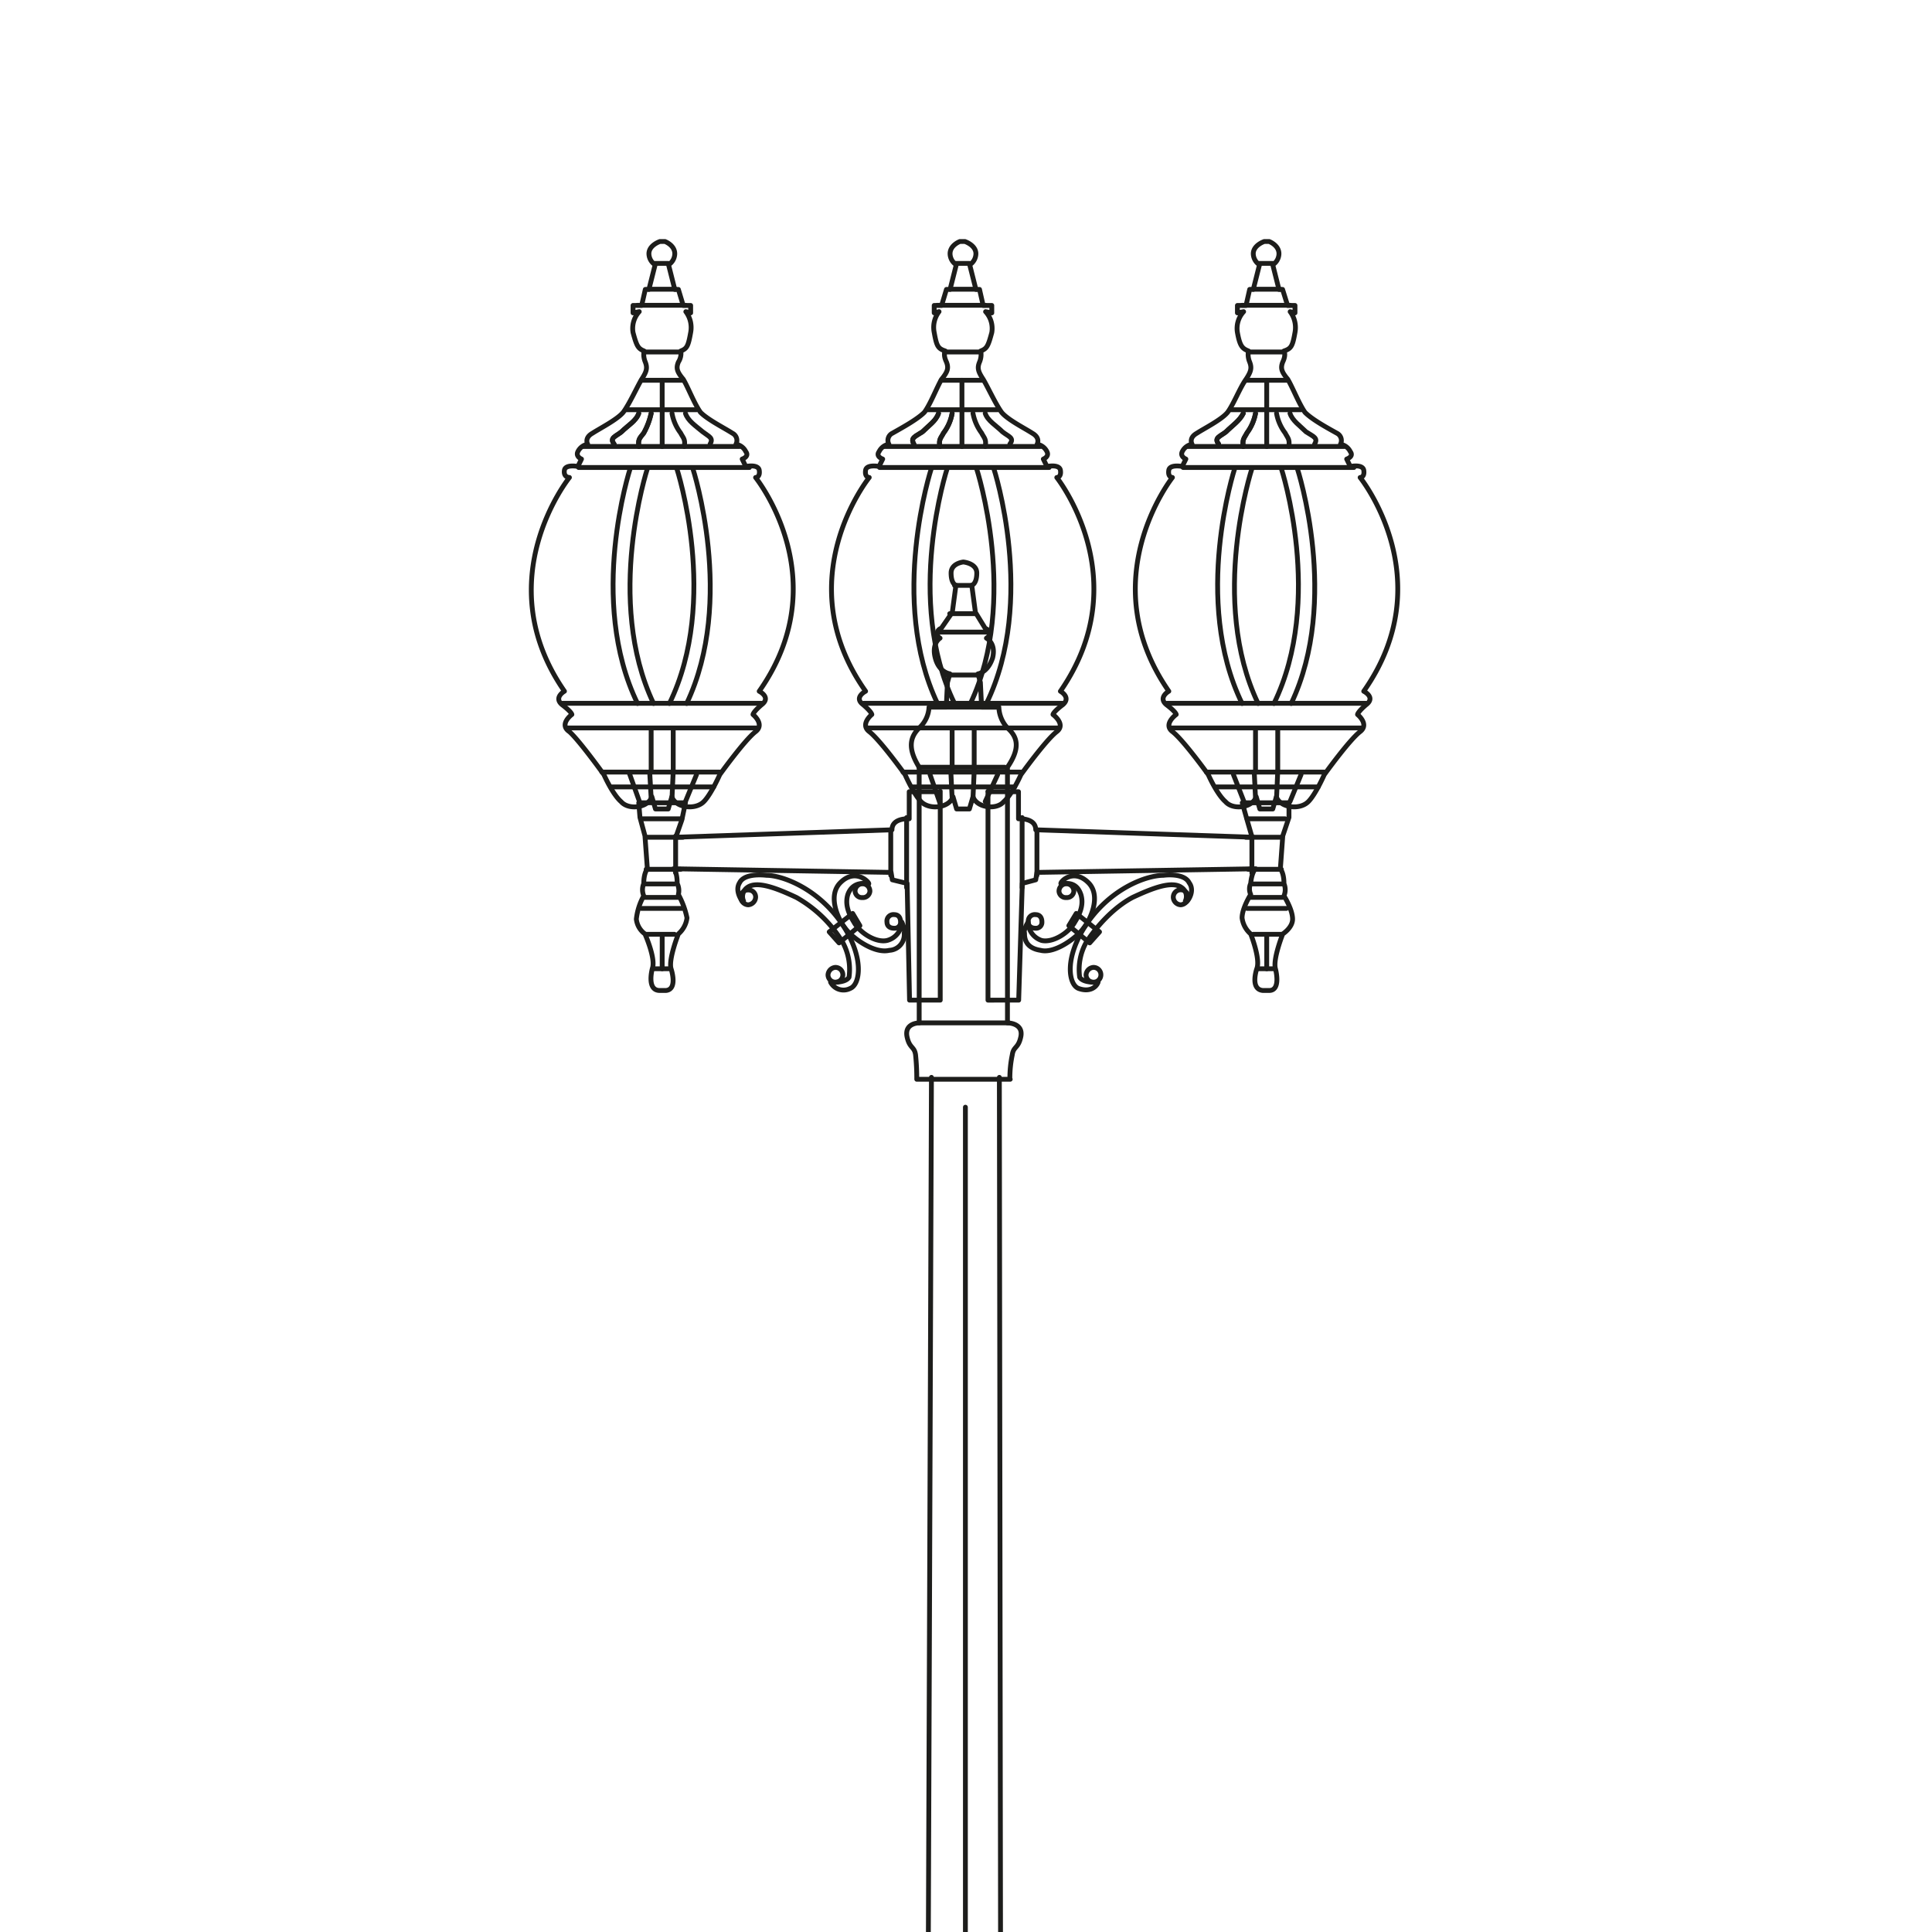 <svg xmlns="http://www.w3.org/2000/svg" xmlns:xlink="http://www.w3.org/1999/xlink" width="400" height="400" viewBox="0 0 400 400">
  <defs>
    <clipPath id="clip-Parigi_Mini_9">
      <rect width="400" height="400"/>
    </clipPath>
  </defs>
  <g id="Parigi_Mini_9" data-name="Parigi Mini – 9" clip-path="url(#clip-Parigi_Mini_9)">
    <g id="Livello_1" transform="translate(110 50)">
      <line id="Linea_3317" data-name="Linea 3317" x2="44.362" transform="translate(67.392 494.687)" fill="none" stroke="#1d1d1b" stroke-linecap="round" stroke-linejoin="round" stroke-width="1"/>
      <path id="Tracciato_4822" data-name="Tracciato 4822" d="M40.722,144.637v-2.248l-1.856-.571-.393-3H31.55" transform="translate(80.204 355.867)" fill="none" stroke="#1d1d1b" stroke-linecap="round" stroke-linejoin="round" stroke-width="1" fill-rule="evenodd"/>
      <path id="Tracciato_4823" data-name="Tracciato 4823" d="M38.417,158.5s-9.922-5.817-9.529-27.338" transform="translate(73.336 336.189)" fill="none" stroke="#1d1d1b" stroke-linecap="round" stroke-linejoin="round" stroke-width="1" fill-rule="evenodd"/>
      <path id="Tracciato_4824" data-name="Tracciato 4824" d="M31.295,135.476l-.393-5.6-2.962-.393" transform="translate(70.93 331.873)" fill="none" stroke="#1d1d1b" stroke-linecap="round" stroke-linejoin="round" stroke-width="1" fill-rule="evenodd"/>
      <path id="Tracciato_4825" data-name="Tracciato 4825" d="M25.155,129.48l-3,.393-.357,5.6" transform="translate(55.157 331.873)" fill="none" stroke="#1d1d1b" stroke-linecap="round" stroke-linejoin="round" stroke-width="1" fill-rule="evenodd"/>
      <path id="Tracciato_4826" data-name="Tracciato 4826" d="M28.685,131.16c.357,21.521-9.565,27.338-9.565,27.338" transform="translate(48.272 336.189)" fill="none" stroke="#1d1d1b" stroke-linecap="round" stroke-linejoin="round" stroke-width="1" fill-rule="evenodd"/>
      <path id="Tracciato_4827" data-name="Tracciato 4827" d="M25.722,138.82H18.8l-.357,3-1.892.571v2.248H79.256" transform="translate(41.67 355.867)" fill="none" stroke="#1d1d1b" stroke-linecap="round" stroke-linejoin="round" stroke-width="1" fill-rule="evenodd"/>
      <line id="Linea_3318" data-name="Linea 3318" x1="18.558" transform="translate(80.311 461.353)" fill="none" stroke="#1d1d1b" stroke-linecap="round" stroke-linejoin="round" stroke-width="1"/>
      <line id="Linea_3319" data-name="Linea 3319" x1="57.923" transform="translate(60.54 497.399)" fill="none" stroke="#1d1d1b" stroke-linecap="round" stroke-linejoin="round" stroke-width="1"/>
      <path id="Tracciato_4828" data-name="Tracciato 4828" d="M21.9,129.59s4.675,1.892,4.675,6.638-.357,18.88-3.283,25.768" transform="translate(55.414 332.156)" fill="none" stroke="#1d1d1b" stroke-linecap="round" stroke-linejoin="round" stroke-width="1" fill-rule="evenodd"/>
      <path id="Tracciato_4829" data-name="Tracciato 4829" d="M32.254,129.54s-4.854,1.927-4.854,6.638.357,18.88,3.283,25.768" transform="translate(69.543 332.027)" fill="none" stroke="#1d1d1b" stroke-linecap="round" stroke-linejoin="round" stroke-width="1" fill-rule="evenodd"/>
      <path id="Tracciato_4830" data-name="Tracciato 4830" d="M23.32,135.327s5.1-5.817,7.281-5.817,7.245,5.068,7.245,5.068" transform="translate(59.061 331.95)" fill="none" stroke="#1d1d1b" stroke-linecap="round" stroke-linejoin="round" stroke-width="1" fill-rule="evenodd"/>
      <line id="Linea_3320" data-name="Linea 3320" x1="0.393" y1="288.19" transform="translate(96.907 173.057)" fill="none" stroke="#1d1d1b" stroke-linecap="round" stroke-linejoin="round" stroke-width="1"/>
      <line id="Linea_3321" data-name="Linea 3321" x1="1.035" y2="288.19" transform="translate(81.81 173.057)" fill="none" stroke="#1d1d1b" stroke-linecap="round" stroke-linejoin="round" stroke-width="1"/>
      <line id="Linea_3322" data-name="Linea 3322" y1="283.086" transform="translate(89.876 179.231)" fill="none" stroke="#1d1d1b" stroke-linecap="round" stroke-width="1"/>
      <path id="Tracciato_4833" data-name="Tracciato 4833" d="M63.731,117.7l.749-2.534c.749,2.284,4.818,2.819,6.6,1.035,1.535-1.535,3.319-5.6,3.319-5.6s5.1-7.1,7.388-8.887c2.034-1.535-.5-3.569-.5-3.569s0-.5,1.784-2.034c2.034-1.535-.5-2.784-.5-2.784,16.274-23.162-.749-44.255-.749-44.255s1,0,.749-1.535c-.25-1.285-2.784-.749-2.784-.749l-.749-1.535s1.535-.5.749-1.535a2.8,2.8,0,0,0-2.034-1.535,1.687,1.687,0,0,0-.749-2.284c-1.784-1-5.1-2.784-6.6-4.318-1.249-1.784-2.534-5.1-3.569-6.852-1.285-1.535-1.535-2.284-1.035-3.569.749-1.535.25-2.284.25-2.284,1.535-.5,1.784-1.035,2.284-3.819a5.476,5.476,0,0,0-1-4.318l1,.25V13.451H66.8l-1.035-3.319h-.749l-1.285-5.1a2.784,2.784,0,0,0,1.285-2.284C65.016.959,62.981.21,62.981.21h-1S59.7.959,59.7,2.744a2.784,2.784,0,0,0,1.285,2.284l-1.285,5.1h-.749L58.2,13.451H56.414v1.535l1.285-.25a5.114,5.114,0,0,0-1.285,4.318c.5,2.784,1,3.319,2.284,3.819a4.022,4.022,0,0,0,.25,2.284c.5,1.285.25,2.034-.749,3.569-1.285,1.784-2.534,5.1-3.819,6.852-1.249,1.535-4.818,3.319-6.353,4.318-1.784,1-1,2.284-1,2.284a2.8,2.8,0,0,0-2.034,1.535c-.5,1.035.749,1.535.749,1.535l-.749,1.535s-2.534-.5-2.784.749c-.25,1.535.749,1.535.749,1.535S26.186,70.2,42.21,93.323c0,0-2.284,1.285-.5,2.784,2.034,1.535,2.034,2.034,2.034,2.034s-2.819,2.034-.749,3.569c2.284,1.784,7.388,8.887,7.388,8.887s1.784,4.069,3.569,5.6c1.535,1.784,5.6,1.285,6.353-1.035l.749,2.534h2.677Z" transform="translate(89.779 -0.21)" fill="none" stroke="#1d1d1b" stroke-linecap="round" stroke-linejoin="round" stroke-width="1" fill-rule="evenodd"/>
      <line id="Linea_3324" data-name="Linea 3324" x2="2.784" transform="translate(150.726 4.533)" fill="none" stroke="#1d1d1b" stroke-linecap="round" stroke-width="1"/>
      <line id="Linea_3325" data-name="Linea 3325" x2="5.603" transform="translate(149.441 9.886)" fill="none" stroke="#1d1d1b" stroke-linecap="round" stroke-width="1"/>
      <line id="Linea_3326" data-name="Linea 3326" x2="9.922" transform="translate(147.157 13.205)" fill="none" stroke="#1d1d1b" stroke-linecap="round" stroke-width="1"/>
      <line id="Linea_3327" data-name="Linea 3327" x2="7.352" transform="translate(148.442 22.877)" fill="none" stroke="#1d1d1b" stroke-linecap="round" stroke-width="1"/>
      <line id="Linea_3328" data-name="Linea 3328" x2="8.672" transform="translate(147.907 28.73)" fill="none" stroke="#1d1d1b" stroke-linecap="round" stroke-width="1"/>
      <line id="Linea_3329" data-name="Linea 3329" x2="14.49" transform="translate(144.873 34.833)" fill="none" stroke="#1d1d1b" stroke-linecap="round" stroke-width="1"/>
      <line id="Linea_3330" data-name="Linea 3330" x2="32.334" transform="translate(135.951 42.434)" fill="none" stroke="#1d1d1b" stroke-linecap="round" stroke-width="1"/>
      <line id="Linea_3331" data-name="Linea 3331" x2="35.368" transform="translate(134.951 46.788)" fill="none" stroke="#1d1d1b" stroke-linecap="round" stroke-width="1"/>
      <line id="Linea_3332" data-name="Linea 3332" x2="41.221" transform="translate(131.632 95.611)" fill="none" stroke="#1d1d1b" stroke-linecap="round" stroke-width="1"/>
      <line id="Linea_3333" data-name="Linea 3333" x2="39.401" transform="translate(132.418 100.715)" fill="none" stroke="#1d1d1b" stroke-linecap="round" stroke-width="1"/>
      <line id="Linea_3334" data-name="Linea 3334" x2="24.447" transform="translate(139.769 109.851)" fill="none" stroke="#1d1d1b" stroke-linecap="round" stroke-width="1"/>
      <line id="Linea_3335" data-name="Linea 3335" y2="13.705" transform="translate(152.261 28.73)" fill="none" stroke="#1d1d1b" stroke-linecap="round" stroke-width="1"/>
      <path id="Tracciato_4834" data-name="Tracciato 4834" d="M45.475,10.18c-.749,1.535-2.284,2.534-3.569,3.819-1.285,1-2.534,1.249-1.535,2.534" transform="translate(101.932 25.402)" fill="none" stroke="#1d1d1b" stroke-linecap="round" stroke-linejoin="round" stroke-width="1" fill-rule="evenodd"/>
      <path id="Tracciato_4835" data-name="Tracciato 4835" d="M44.122,10.18a9.885,9.885,0,0,1-1.784,4.069c-.5,1-1,1.285-.749,2.784" transform="translate(105.819 25.402)" fill="none" stroke="#1d1d1b" stroke-linecap="round" stroke-linejoin="round" stroke-width="1" fill-rule="evenodd"/>
      <path id="Tracciato_4836" data-name="Tracciato 4836" d="M45.475,10.18c-.749,1.535-2.284,2.534-3.569,3.819-1.285,1-2.534,1.249-1.535,2.534" transform="translate(101.932 25.402)" fill="none" stroke="#1d1d1b" stroke-linecap="round" stroke-linejoin="round" stroke-width="1" fill-rule="evenodd"/>
      <path id="Tracciato_4837" data-name="Tracciato 4837" d="M44.122,10.18a9.885,9.885,0,0,1-1.784,4.069c-.5,1-1,1.285-.749,2.784" transform="translate(105.819 25.402)" fill="none" stroke="#1d1d1b" stroke-linecap="round" stroke-linejoin="round" stroke-width="1" fill-rule="evenodd"/>
      <path id="Tracciato_4838" data-name="Tracciato 4838" d="M44.25,10.18c.5,1.535,2.034,2.534,3.319,3.819,1.535,1,2.534,1.249,1.784,2.534" transform="translate(112.829 25.402)" fill="none" stroke="#1d1d1b" stroke-linecap="round" stroke-linejoin="round" stroke-width="1" fill-rule="evenodd"/>
      <path id="Tracciato_4839" data-name="Tracciato 4839" d="M43.47,10.18a9.441,9.441,0,0,0,1.784,4.069c.5,1,1,1.285.749,2.784" transform="translate(110.825 25.402)" fill="none" stroke="#1d1d1b" stroke-linecap="round" stroke-linejoin="round" stroke-width="1" fill-rule="evenodd"/>
      <path id="Tracciato_4840" data-name="Tracciato 4840" d="M43.582,13.39S34.7,40.621,45.117,62" transform="translate(102.041 33.648)" fill="none" stroke="#1d1d1b" stroke-linecap="round" stroke-width="1" fill-rule="evenodd"/>
      <path id="Tracciato_4841" data-name="Tracciato 4841" d="M44.639,13.39S35.717,40.621,45.924,62" transform="translate(104.553 33.648)" fill="none" stroke="#1d1d1b" stroke-linecap="round" stroke-width="1" fill-rule="evenodd"/>
      <path id="Tracciato_4842" data-name="Tracciato 4842" d="M45.6,13.39S54.491,40.621,44.32,62" transform="translate(113.009 33.648)" fill="none" stroke="#1d1d1b" stroke-linecap="round" stroke-width="1" fill-rule="evenodd"/>
      <path id="Tracciato_4843" data-name="Tracciato 4843" d="M44.855,13.39S53.741,40.621,43.32,62" transform="translate(110.44 33.648)" fill="none" stroke="#1d1d1b" stroke-linecap="round" stroke-width="1" fill-rule="evenodd"/>
      <line id="Linea_3336" data-name="Linea 3336" y2="8.887" transform="translate(149.941 100.965)" fill="none" stroke="#1d1d1b" stroke-linecap="round" stroke-width="1"/>
      <line id="Linea_3337" data-name="Linea 3337" y2="8.887" transform="translate(154.545 100.965)" fill="none" stroke="#1d1d1b" stroke-linecap="round" stroke-width="1"/>
      <line id="Linea_3338" data-name="Linea 3338" x2="2.284" y2="5.853" transform="translate(145.373 110.386)" fill="none" stroke="#1d1d1b" stroke-linecap="round" stroke-width="1"/>
      <line id="Linea_3339" data-name="Linea 3339" x1="2.284" y2="5.568" transform="translate(157.079 110.386)" fill="none" stroke="#1d1d1b" stroke-linecap="round" stroke-width="1"/>
      <line id="Linea_3340" data-name="Linea 3340" x2="0.25" y2="5.068" transform="translate(149.691 110.137)" fill="none" stroke="#1d1d1b" stroke-linecap="round" stroke-width="1"/>
      <line id="Linea_3341" data-name="Linea 3341" x1="0.25" y2="5.603" transform="translate(154.295 109.601)" fill="none" stroke="#1d1d1b" stroke-linecap="round" stroke-width="1"/>
      <line id="Linea_3342" data-name="Linea 3342" x2="21.128" transform="translate(141.804 112.92)" fill="none" stroke="#1d1d1b" stroke-linecap="round" stroke-width="1"/>
      <path id="Tracciato_4844" data-name="Tracciato 4844" d="M46.2,117.7l.749-2.534c.749,2.284,4.854,2.819,6.353,1.035,1.784-1.535,3.569-5.6,3.569-5.6s5.1-7.1,7.388-8.887c2.034-1.535-.749-3.569-.749-3.569s0-.5,2.034-2.034c1.784-1.535-.5-2.784-.5-2.784,16.024-23.162-.749-44.255-.749-44.255s1,0,.749-1.535c-.25-1.285-2.784-.749-2.784-.749l-.749-1.535s1.285-.5.749-1.535a2.8,2.8,0,0,0-2.034-1.535s.749-1.285-1-2.284c-1.535-1-5.1-2.784-6.353-4.318-1.285-1.784-2.784-5.1-3.819-6.852-1-1.535-1.285-2.284-.749-3.569a4.022,4.022,0,0,0,.25-2.284c1.285-.5,1.535-1.035,2.284-3.819a5.114,5.114,0,0,0-1.285-4.318l1.285.25V13.451H49.051L48.3,10.132h-.749l-1.285-5.1a2.784,2.784,0,0,0,1.285-2.284C47.553.959,45.268.21,45.268.21H44.233S42.2.959,42.2,2.744a2.784,2.784,0,0,0,1.285,2.284l-1.285,5.1H41.45l-1,3.319H38.916v1.535l1-.25a5.325,5.325,0,0,0-1,4.318c.5,2.784.749,3.319,2.284,3.819,0,0-.5.749.25,2.284.5,1.285.25,2.034-1,3.569-1.035,1.784-2.284,5.1-3.569,6.852-1.535,1.535-4.854,3.319-6.6,4.318a1.651,1.651,0,0,0-.749,2.284A2.8,2.8,0,0,0,27.5,43.715c-.749,1.035.749,1.535.749,1.535L27.5,46.784s-2.534-.5-2.784.749c-.25,1.535.749,1.535.749,1.535S8.4,70.2,24.711,93.323c0,0-2.534,1.285-.5,2.784C26,97.641,26,98.141,26,98.141s-2.534,2.034-.5,3.569c2.284,1.784,7.388,8.887,7.388,8.887s1.784,4.069,3.319,5.6c1.784,1.784,5.853,1.285,6.6-1.035l.749,2.534H46.2Z" transform="translate(44.501 -0.21)" fill="none" stroke="#1d1d1b" stroke-linecap="round" stroke-linejoin="round" stroke-width="1" fill-rule="evenodd"/>
      <line id="Linea_3343" data-name="Linea 3343" x2="2.819" transform="translate(87.878 4.533)" fill="none" stroke="#1d1d1b" stroke-linecap="round" stroke-width="1"/>
      <line id="Linea_3344" data-name="Linea 3344" x2="5.568" transform="translate(86.628 9.886)" fill="none" stroke="#1d1d1b" stroke-linecap="round" stroke-width="1"/>
      <line id="Linea_3345" data-name="Linea 3345" x2="9.922" transform="translate(84.059 13.205)" fill="none" stroke="#1d1d1b" stroke-linecap="round" stroke-width="1"/>
      <line id="Linea_3346" data-name="Linea 3346" x2="7.388" transform="translate(85.593 22.877)" fill="none" stroke="#1d1d1b" stroke-linecap="round" stroke-width="1"/>
      <line id="Linea_3347" data-name="Linea 3347" x2="8.637" transform="translate(84.844 28.73)" fill="none" stroke="#1d1d1b" stroke-linecap="round" stroke-width="1"/>
      <line id="Linea_3348" data-name="Linea 3348" x2="14.525" transform="translate(82.024 34.833)" fill="none" stroke="#1d1d1b" stroke-linecap="round" stroke-width="1"/>
      <line id="Linea_3349" data-name="Linea 3349" x2="32.299" transform="translate(73.138 42.434)" fill="none" stroke="#1d1d1b" stroke-linecap="round" stroke-width="1"/>
      <line id="Linea_3350" data-name="Linea 3350" x2="35.118" transform="translate(72.103 46.788)" fill="none" stroke="#1d1d1b" stroke-linecap="round" stroke-width="1"/>
      <line id="Linea_3351" data-name="Linea 3351" x2="41.185" transform="translate(68.82 95.611)" fill="none" stroke="#1d1d1b" stroke-linecap="round" stroke-width="1"/>
      <line id="Linea_3352" data-name="Linea 3352" x2="39.436" transform="translate(69.569 100.715)" fill="none" stroke="#1d1d1b" stroke-linecap="round" stroke-width="1"/>
      <line id="Linea_3353" data-name="Linea 3353" x2="24.411" transform="translate(76.957 109.851)" fill="none" stroke="#1d1d1b" stroke-linecap="round" stroke-width="1"/>
      <line id="Linea_3354" data-name="Linea 3354" y2="13.705" transform="translate(89.162 28.73)" fill="none" stroke="#1d1d1b" stroke-linecap="round" stroke-width="1"/>
      <path id="Tracciato_4845" data-name="Tracciato 4845" d="M27.717,10.18c-.5,1.535-2.034,2.534-3.319,3.819-1.535,1-2.534,1.249-1.784,2.534" transform="translate(56.592 25.402)" fill="none" stroke="#1d1d1b" stroke-linecap="round" stroke-linejoin="round" stroke-width="1" fill-rule="evenodd"/>
      <path id="Tracciato_4846" data-name="Tracciato 4846" d="M26.531,10.18a9.441,9.441,0,0,1-1.784,4.069c-.5,1-1.035,1.285-.749,2.784" transform="translate(60.597 25.402)" fill="none" stroke="#1d1d1b" stroke-linecap="round" stroke-linejoin="round" stroke-width="1" fill-rule="evenodd"/>
      <path id="Tracciato_4847" data-name="Tracciato 4847" d="M27.717,10.18c-.5,1.535-2.034,2.534-3.319,3.819-1.535,1-2.534,1.249-1.784,2.534" transform="translate(56.592 25.402)" fill="none" stroke="#1d1d1b" stroke-linecap="round" stroke-linejoin="round" stroke-width="1" fill-rule="evenodd"/>
      <path id="Tracciato_4848" data-name="Tracciato 4848" d="M26.531,10.18a9.441,9.441,0,0,1-1.784,4.069c-.5,1-1.035,1.285-.749,2.784" transform="translate(60.597 25.402)" fill="none" stroke="#1d1d1b" stroke-linecap="round" stroke-linejoin="round" stroke-width="1" fill-rule="evenodd"/>
      <path id="Tracciato_4849" data-name="Tracciato 4849" d="M26.57,10.18c.5,1.535,2.284,2.534,3.569,3.819,1.249,1,2.534,1.249,1.535,2.534" transform="translate(67.41 25.402)" fill="none" stroke="#1d1d1b" stroke-linecap="round" stroke-linejoin="round" stroke-width="1" fill-rule="evenodd"/>
      <path id="Tracciato_4850" data-name="Tracciato 4850" d="M25.86,10.18a9.885,9.885,0,0,0,1.784,4.069c.5,1,1.035,1.285.749,2.784" transform="translate(65.586 25.402)" fill="none" stroke="#1d1d1b" stroke-linecap="round" stroke-linejoin="round" stroke-width="1" fill-rule="evenodd"/>
      <path id="Tracciato_4851" data-name="Tracciato 4851" d="M26.028,13.39S17.141,40.621,27.312,62" transform="translate(56.782 33.648)" fill="none" stroke="#1d1d1b" stroke-linecap="round" stroke-width="1" fill-rule="evenodd"/>
      <path id="Tracciato_4852" data-name="Tracciato 4852" d="M26.9,13.39S18.015,40.621,28.437,62" transform="translate(59.191 33.648)" fill="none" stroke="#1d1d1b" stroke-linecap="round" stroke-width="1" fill-rule="evenodd"/>
      <path id="Tracciato_4853" data-name="Tracciato 4853" d="M28.175,13.39S37.061,40.621,26.64,62" transform="translate(67.59 33.648)" fill="none" stroke="#1d1d1b" stroke-linecap="round" stroke-width="1" fill-rule="evenodd"/>
      <path id="Tracciato_4854" data-name="Tracciato 4854" d="M26.995,13.39S35.881,40.621,25.71,62" transform="translate(65.201 33.648)" fill="none" stroke="#1d1d1b" stroke-linecap="round" stroke-width="1" fill-rule="evenodd"/>
      <line id="Linea_3355" data-name="Linea 3355" y2="8.887" transform="translate(87.128 100.965)" fill="none" stroke="#1d1d1b" stroke-linecap="round" stroke-width="1"/>
      <line id="Linea_3356" data-name="Linea 3356" y2="8.887" transform="translate(91.696 100.965)" fill="none" stroke="#1d1d1b" stroke-linecap="round" stroke-width="1"/>
      <line id="Linea_3357" data-name="Linea 3357" x2="2.034" y2="5.853" transform="translate(82.56 110.386)" fill="none" stroke="#1d1d1b" stroke-linecap="round" stroke-width="1"/>
      <line id="Linea_3358" data-name="Linea 3358" x1="2.57" y2="5.568" transform="translate(93.98 110.386)" fill="none" stroke="#1d1d1b" stroke-linecap="round" stroke-width="1"/>
      <line id="Linea_3359" data-name="Linea 3359" x2="0.25" y2="5.068" transform="translate(86.878 110.137)" fill="none" stroke="#1d1d1b" stroke-linecap="round" stroke-width="1"/>
      <line id="Linea_3360" data-name="Linea 3360" x1="0.25" y2="5.603" transform="translate(91.446 109.601)" fill="none" stroke="#1d1d1b" stroke-linecap="round" stroke-width="1"/>
      <line id="Linea_3361" data-name="Linea 3361" x2="21.092" transform="translate(78.991 112.92)" fill="none" stroke="#1d1d1b" stroke-linecap="round" stroke-width="1"/>
      <path id="Tracciato_4855" data-name="Tracciato 4855" d="M28.585,117.7l.749-2.534c.749,2.284,4.818,2.819,6.6,1.035,1.535-1.535,3.319-5.6,3.319-5.6s5.1-7.1,7.388-8.887c2.034-1.535-.5-3.569-.5-3.569s0-.5,1.784-2.034c2.034-1.535-.5-2.784-.5-2.784,16.274-23.162-.749-44.255-.749-44.255s1,0,.749-1.535c-.25-1.285-2.784-.749-2.784-.749L43.9,45.25s1.535-.5.749-1.535a2.8,2.8,0,0,0-2.034-1.535,1.687,1.687,0,0,0-.749-2.284c-1.535-1-5.1-2.784-6.6-4.318-1.285-1.784-2.534-5.1-3.569-6.852-1.285-1.535-1.535-2.284-1-3.569a3.365,3.365,0,0,0,.5-2.284c1.285-.5,1.535-1.035,2.034-3.819a5.476,5.476,0,0,0-1-4.318l1,.25V13.451H31.69l-1-3.319h-.749l-1.285-5.1a2.784,2.784,0,0,0,1.285-2.284C29.941.959,27.907.21,27.907.21H26.872s-2.284.749-2.284,2.534a2.784,2.784,0,0,0,1.285,2.284l-1.285,5.1h-.749l-.749,3.319H21.3v1.535l1.285-.25A5.114,5.114,0,0,0,21.3,19.054c.749,2.784,1.035,3.319,2.284,3.819a4.022,4.022,0,0,0,.25,2.284c.5,1.285.25,2.034-.749,3.569-1.035,1.784-2.534,5.1-3.819,6.852-1.285,1.535-4.818,3.319-6.353,4.318-1.784,1-1,2.284-1,2.284a2.8,2.8,0,0,0-2.034,1.535c-.5,1.035.749,1.535.749,1.535l-.749,1.535s-2.534-.5-2.784.749c-.25,1.535,1.035,1.535,1.035,1.535S-8.924,70.2,7.1,93.323c0,0-2.284,1.285-.5,2.784,2.034,1.535,2.034,2.034,2.034,2.034s-2.784,2.034-.5,3.569c2.034,1.784,7.138,8.887,7.138,8.887s1.784,4.069,3.569,5.6c1.535,1.784,5.6,1.285,6.353-1.035l.749,2.534h2.641Z" transform="translate(-0.237 -0.21)" fill="none" stroke="#1d1d1b" stroke-linecap="round" stroke-linejoin="round" stroke-width="1" fill-rule="evenodd"/>
      <line id="Linea_3362" data-name="Linea 3362" x2="2.784" transform="translate(25.564 4.533)" fill="none" stroke="#1d1d1b" stroke-linecap="round" stroke-width="1"/>
      <line id="Linea_3363" data-name="Linea 3363" x2="5.603" transform="translate(24.279 9.886)" fill="none" stroke="#1d1d1b" stroke-linecap="round" stroke-width="1"/>
      <line id="Linea_3364" data-name="Linea 3364" x2="9.922" transform="translate(21.995 13.205)" fill="none" stroke="#1d1d1b" stroke-linecap="round" stroke-width="1"/>
      <line id="Linea_3365" data-name="Linea 3365" x2="7.637" transform="translate(23.28 22.877)" fill="none" stroke="#1d1d1b" stroke-linecap="round" stroke-width="1"/>
      <line id="Linea_3366" data-name="Linea 3366" x2="8.637" transform="translate(22.781 28.73)" fill="none" stroke="#1d1d1b" stroke-linecap="round" stroke-width="1"/>
      <line id="Linea_3367" data-name="Linea 3367" x2="14.49" transform="translate(19.711 34.833)" fill="none" stroke="#1d1d1b" stroke-linecap="round" stroke-width="1"/>
      <line id="Linea_3368" data-name="Linea 3368" x2="32.334" transform="translate(10.789 42.434)" fill="none" stroke="#1d1d1b" stroke-linecap="round" stroke-width="1"/>
      <line id="Linea_3369" data-name="Linea 3369" x2="35.368" transform="translate(9.79 46.788)" fill="none" stroke="#1d1d1b" stroke-linecap="round" stroke-width="1"/>
      <line id="Linea_3370" data-name="Linea 3370" x2="41.221" transform="translate(6.471 95.611)" fill="none" stroke="#1d1d1b" stroke-linecap="round" stroke-width="1"/>
      <line id="Linea_3371" data-name="Linea 3371" x2="39.436" transform="translate(7.256 100.715)" fill="none" stroke="#1d1d1b" stroke-linecap="round" stroke-width="1"/>
      <line id="Linea_3372" data-name="Linea 3372" x2="24.447" transform="translate(14.608 109.851)" fill="none" stroke="#1d1d1b" stroke-linecap="round" stroke-width="1"/>
      <line id="Linea_3373" data-name="Linea 3373" y2="13.705" transform="translate(27.099 28.73)" fill="none" stroke="#1d1d1b" stroke-linecap="round" stroke-width="1"/>
      <path id="Tracciato_4856" data-name="Tracciato 4856" d="M10.4,10.18C9.9,11.715,8.117,12.714,6.832,14,5.583,15,4.3,15.248,5.3,16.533" transform="translate(11.844 25.402)" fill="none" stroke="#1d1d1b" stroke-linecap="round" stroke-linejoin="round" stroke-width="1" fill-rule="evenodd"/>
      <path id="Tracciato_4857" data-name="Tracciato 4857" d="M9.061,10.18a14.916,14.916,0,0,1-1.535,4.069c-.749,1-1.249,1.285-1,2.784" transform="translate(15.754 25.402)" fill="none" stroke="#1d1d1b" stroke-linecap="round" stroke-linejoin="round" stroke-width="1" fill-rule="evenodd"/>
      <path id="Tracciato_4858" data-name="Tracciato 4858" d="M10.4,10.18C9.9,11.715,8.117,12.714,6.832,14,5.583,15,4.3,15.248,5.3,16.533" transform="translate(11.844 25.402)" fill="none" stroke="#1d1d1b" stroke-linecap="round" stroke-linejoin="round" stroke-width="1" fill-rule="evenodd"/>
      <path id="Tracciato_4859" data-name="Tracciato 4859" d="M9.061,10.18a14.916,14.916,0,0,1-1.535,4.069c-.749,1-1.249,1.285-1,2.784" transform="translate(15.754 25.402)" fill="none" stroke="#1d1d1b" stroke-linecap="round" stroke-linejoin="round" stroke-width="1" fill-rule="evenodd"/>
      <path id="Tracciato_4860" data-name="Tracciato 4860" d="M9.18,10.18c.5,1.535,2.034,2.534,3.569,3.819,1.285,1,2.284,1.249,1.535,2.534" transform="translate(22.737 25.402)" fill="none" stroke="#1d1d1b" stroke-linecap="round" stroke-linejoin="round" stroke-width="1" fill-rule="evenodd"/>
      <path id="Tracciato_4861" data-name="Tracciato 4861" d="M8.4,10.18a9.441,9.441,0,0,0,1.784,4.069c.5,1,1.035,1.285.749,2.784" transform="translate(20.733 25.402)" fill="none" stroke="#1d1d1b" stroke-linecap="round" stroke-linejoin="round" stroke-width="1" fill-rule="evenodd"/>
      <path id="Tracciato_4862" data-name="Tracciato 4862" d="M8.512,13.39S-.375,40.621,10.047,62" transform="translate(11.949 33.648)" fill="none" stroke="#1d1d1b" stroke-linecap="round" stroke-width="1" fill-rule="evenodd"/>
      <path id="Tracciato_4863" data-name="Tracciato 4863" d="M9.558,13.39S.671,40.621,10.842,62" transform="translate(14.472 33.648)" fill="none" stroke="#1d1d1b" stroke-linecap="round" stroke-width="1" fill-rule="evenodd"/>
      <path id="Tracciato_4864" data-name="Tracciato 4864" d="M10.535,13.39S19.421,40.621,9.25,62" transform="translate(22.917 33.648)" fill="none" stroke="#1d1d1b" stroke-linecap="round" stroke-width="1" fill-rule="evenodd"/>
      <path id="Tracciato_4865" data-name="Tracciato 4865" d="M9.785,13.39S18.671,40.621,8.25,62" transform="translate(20.348 33.648)" fill="none" stroke="#1d1d1b" stroke-linecap="round" stroke-width="1" fill-rule="evenodd"/>
      <line id="Linea_3374" data-name="Linea 3374" y2="8.887" transform="translate(24.815 100.965)" fill="none" stroke="#1d1d1b" stroke-linecap="round" stroke-width="1"/>
      <line id="Linea_3375" data-name="Linea 3375" y2="8.887" transform="translate(29.383 100.965)" fill="none" stroke="#1d1d1b" stroke-linecap="round" stroke-width="1"/>
      <line id="Linea_3376" data-name="Linea 3376" x2="2.284" y2="6.388" transform="translate(20.211 109.851)" fill="none" stroke="#1d1d1b" stroke-linecap="round" stroke-width="1"/>
      <line id="Linea_3377" data-name="Linea 3377" x1="2.284" y2="5.568" transform="translate(31.917 110.386)" fill="none" stroke="#1d1d1b" stroke-linecap="round" stroke-width="1"/>
      <line id="Linea_3378" data-name="Linea 3378" x2="0.286" y2="5.068" transform="translate(24.529 110.137)" fill="none" stroke="#1d1d1b" stroke-linecap="round" stroke-width="1"/>
      <line id="Linea_3379" data-name="Linea 3379" x1="0.25" y2="5.603" transform="translate(29.133 109.601)" fill="none" stroke="#1d1d1b" stroke-linecap="round" stroke-width="1"/>
      <line id="Linea_3380" data-name="Linea 3380" x2="21.128" transform="translate(16.642 112.92)" fill="none" stroke="#1d1d1b" stroke-linecap="round" stroke-width="1"/>
      <path id="Tracciato_4866" data-name="Tracciato 4866" d="M43.376,125.9a23.488,23.488,0,0,1,.5-5.068c.25-1.784,1.285-1.285,1.784-3.819.5-2.784-2.784-2.784-2.784-2.784V61.306c2.784-4.069,2.034-6.353,0-8.137a6.707,6.707,0,0,1-1.784-4.318H37.523l-.25-5.1-.5-1.784s2.034-.25,3.034-3.319c.749-3.069-1.285-4.069-1.285-4.069,1.784-1.285-.25-2.034-.25-2.034l-2.034-3.319-.749-5.6s1.035-.25,1.035-2.534c0-2.034-2.784-2.284-2.784-2.284s-2.534.25-2.534,2.284c0,2.284,1,2.534,1,2.534l-.749,5.6L29.172,32.54a1.1,1.1,0,0,0-.25,2.034s-1.784,1.035-1,4.069c.749,3.034,3.034,3.319,3.034,3.319l-.5,1.784-.25,5.1H26.638A6.237,6.237,0,0,1,24.6,53.169c-1.784,1.784-2.534,4.069,0,8.137v52.927s-3.034,0-2.534,2.784c.5,2.534,1.535,2.034,1.784,3.819a46.8,46.8,0,0,1,.25,5.068H43.448Z" transform="translate(55.707 47.546)" fill="none" stroke="#1d1d1b" stroke-linecap="round" stroke-linejoin="round" stroke-width="1" fill-rule="evenodd"/>
      <line id="Linea_3381" data-name="Linea 3381" x2="3.569" transform="translate(87.628 71.2)" fill="none" stroke="#1d1d1b" stroke-linecap="round" stroke-width="1"/>
      <line id="Linea_3382" data-name="Linea 3382" x2="5.318" transform="translate(86.628 77.053)" fill="none" stroke="#1d1d1b" stroke-linecap="round" stroke-width="1"/>
      <line id="Linea_3383" data-name="Linea 3383" x2="9.922" transform="translate(84.594 80.872)" fill="none" stroke="#1d1d1b" stroke-linecap="round" stroke-width="1"/>
      <line id="Linea_3384" data-name="Linea 3384" x2="7.138" transform="translate(85.843 89.758)" fill="none" stroke="#1d1d1b" stroke-linecap="round" stroke-width="1"/>
      <line id="Linea_3385" data-name="Linea 3385" x2="13.705" transform="translate(82.56 96.396)" fill="none" stroke="#1d1d1b" stroke-linecap="round" stroke-width="1"/>
      <line id="Linea_3386" data-name="Linea 3386" x2="17.809" transform="translate(80.24 108.852)" fill="none" stroke="#1d1d1b" stroke-linecap="round" stroke-width="1"/>
      <line id="Linea_3387" data-name="Linea 3387" x2="18.594" transform="translate(80.24 161.779)" fill="none" stroke="#1d1d1b" stroke-linecap="round" stroke-width="1"/>
      <path id="Tracciato_4867" data-name="Tracciato 4867" d="M69.179,32.207H62.826v5.6s-3.569-.25-3.569,2.284L14.5,41.629l1.249-3.569.749-3.569H6.83l.25,3.034,1.035,3.819.5,6.852s-.749.749-.749,3.034a3.252,3.252,0,0,0,0,2.534A12.8,12.8,0,0,0,6.33,58.581a4.393,4.393,0,0,0,1.784,3.069s2.284,5.1,1.535,7.138c0,0-1.285,4.568,1.535,4.568h1.285C15,73.107,13.5,68.788,13.5,68.788c-.5-2.034,1.535-7.138,1.535-7.138a5.245,5.245,0,0,0,1.784-3.319,17.575,17.575,0,0,0-1.784-4.854,3.35,3.35,0,0,0-.25-2.284c0-2.534-.749-3.034-.749-3.034l45.04.749.25,1.535,3.069.749.5,24.162H69.25V32.1Z" transform="translate(15.416 81.713)" fill="none" stroke="#1d1d1b" stroke-linecap="round" stroke-linejoin="round" stroke-width="1" fill-rule="evenodd"/>
      <line id="Linea_3388" data-name="Linea 3388" y2="14.49" transform="translate(77.706 119.273)" fill="none" stroke="#1d1d1b" stroke-linecap="round" stroke-width="1"/>
      <line id="Linea_3389" data-name="Linea 3389" y2="9.172" transform="translate(74.423 122.057)" fill="none" stroke="#1d1d1b" stroke-linecap="round" stroke-width="1"/>
      <line id="Linea_3390" data-name="Linea 3390" y2="7.637" transform="translate(29.883 123.092)" fill="none" stroke="#1d1d1b" stroke-linecap="round" stroke-width="1"/>
      <line id="Linea_3391" data-name="Linea 3391" x2="8.137" transform="translate(23.03 119.523)" fill="none" stroke="#1d1d1b" stroke-linecap="round" stroke-width="1"/>
      <line id="Linea_3392" data-name="Linea 3392" x2="7.637" transform="translate(23.78 123.342)" fill="none" stroke="#1d1d1b" stroke-linecap="round" stroke-width="1"/>
      <line id="Linea_3393" data-name="Linea 3393" x2="7.138" transform="translate(23.78 129.98)" fill="none" stroke="#1d1d1b" stroke-linecap="round" stroke-width="1"/>
      <line id="Linea_3394" data-name="Linea 3394" x2="6.103" transform="translate(23.53 133.013)" fill="none" stroke="#1d1d1b" stroke-linecap="round" stroke-width="1"/>
      <line id="Linea_3395" data-name="Linea 3395" x2="6.852" transform="translate(23.53 135.797)" fill="none" stroke="#1d1d1b" stroke-linecap="round" stroke-width="1"/>
      <line id="Linea_3396" data-name="Linea 3396" x2="8.387" transform="translate(22.781 138.081)" fill="none" stroke="#1d1d1b" stroke-linecap="round" stroke-width="1"/>
      <line id="Linea_3397" data-name="Linea 3397" x2="5.853" transform="translate(23.78 143.435)" fill="none" stroke="#1d1d1b" stroke-linecap="round" stroke-width="1"/>
      <line id="Linea_3398" data-name="Linea 3398" x2="3.283" transform="translate(25.314 150.572)" fill="none" stroke="#1d1d1b" stroke-linecap="round" stroke-width="1"/>
      <line id="Linea_3399" data-name="Linea 3399" y2="6.888" transform="translate(27.099 143.684)" fill="none" stroke="#1d1d1b" stroke-linecap="round" stroke-width="1"/>
      <path id="Tracciato_4868" data-name="Tracciato 4868" d="M26.72,32.207h6.353v5.6s3.569-.25,3.569,2.284l44.79,1.535L80.4,38.06l-1-3.569h9.672v3.034l-1.285,3.819-.5,6.852s.749.749.749,3.034a3.252,3.252,0,0,1,0,2.534s1.784,2.784,1.784,4.818c0,1.784-2.034,3.069-2.034,3.069s-2.034,5.1-1.535,7.138c0,0,1.285,4.568-1.285,4.568H83.68c-2.784-.25-1.249-4.568-1.249-4.568.749-2.034-1.285-7.138-1.285-7.138a5.245,5.245,0,0,1-1.784-3.319c0-2.034,1.784-4.854,1.784-4.854a2.751,2.751,0,0,1,0-2.284c.25-2.534,1.035-3.034,1.035-3.034l-45.289.749-.25,1.535-2.784.749-.749,24.162H26.756V32.1Z" transform="translate(67.796 81.713)" fill="none" stroke="#1d1d1b" stroke-linecap="round" stroke-linejoin="round" stroke-width="1" fill-rule="evenodd"/>
      <line id="Linea_3400" data-name="Linea 3400" y2="14.49" transform="translate(101.618 119.273)" fill="none" stroke="#1d1d1b" stroke-linecap="round" stroke-width="1"/>
      <line id="Linea_3401" data-name="Linea 3401" y2="9.172" transform="translate(104.687 122.057)" fill="none" stroke="#1d1d1b" stroke-linecap="round" stroke-width="1"/>
      <line id="Linea_3402" data-name="Linea 3402" y2="7.637" transform="translate(149.191 123.092)" fill="none" stroke="#1d1d1b" stroke-linecap="round" stroke-width="1"/>
      <line id="Linea_3403" data-name="Linea 3403" x1="7.887" transform="translate(148.192 119.523)" fill="none" stroke="#1d1d1b" stroke-linecap="round" stroke-width="1"/>
      <line id="Linea_3404" data-name="Linea 3404" x1="7.388" transform="translate(147.907 123.342)" fill="none" stroke="#1d1d1b" stroke-linecap="round" stroke-width="1"/>
      <line id="Linea_3405" data-name="Linea 3405" x1="6.852" transform="translate(148.442 129.98)" fill="none" stroke="#1d1d1b" stroke-linecap="round" stroke-width="1"/>
      <line id="Linea_3406" data-name="Linea 3406" x1="6.103" transform="translate(149.441 133.013)" fill="none" stroke="#1d1d1b" stroke-linecap="round" stroke-width="1"/>
      <line id="Linea_3407" data-name="Linea 3407" x1="6.602" transform="translate(148.942 135.797)" fill="none" stroke="#1d1d1b" stroke-linecap="round" stroke-width="1"/>
      <line id="Linea_3408" data-name="Linea 3408" x1="8.137" transform="translate(148.192 138.081)" fill="none" stroke="#1d1d1b" stroke-linecap="round" stroke-width="1"/>
      <line id="Linea_3409" data-name="Linea 3409" x1="5.853" transform="translate(149.441 143.435)" fill="none" stroke="#1d1d1b" stroke-linecap="round" stroke-width="1"/>
      <line id="Linea_3410" data-name="Linea 3410" x1="3.319" transform="translate(150.476 150.572)" fill="none" stroke="#1d1d1b" stroke-linecap="round" stroke-width="1"/>
      <line id="Linea_3411" data-name="Linea 3411" y2="6.888" transform="translate(152.261 143.684)" fill="none" stroke="#1d1d1b" stroke-linecap="round" stroke-width="1"/>
      <path id="Tracciato_4869" data-name="Tracciato 4869" d="M12.39,39.365a1.458,1.458,0,0,1,1.535-1.535,1.458,1.458,0,0,1,1.535,1.535A1.65,1.65,0,0,1,13.925,40.9,1.622,1.622,0,0,1,12.39,39.365Z" transform="translate(30.983 96.432)" fill="none" stroke="#1d1d1b" stroke-linecap="round" stroke-linejoin="round" stroke-width="1" fill-rule="evenodd"/>
      <path id="Tracciato_4870" data-name="Tracciato 4870" d="M13.334,42.394c.5,1-2.034-1.784-.749-3.819.749-1.535,3.319-1.784,5.6-1.535,3.069,0,10.421,2.534,15.525,9.922,4.818,7.138,3.819,12.705,1.784,13.49a3.023,3.023,0,0,1-4.069-1.285s3.069.25,3.819-1.035A11.738,11.738,0,0,0,34,51.031a26.359,26.359,0,0,0-9.672-9.422c-3.819-1.784-8.137-3.569-10.171-2.034a2.271,2.271,0,0,0-.749,2.784Z" transform="translate(30.539 94.188)" fill="none" stroke="#1d1d1b" stroke-linecap="round" stroke-linejoin="round" stroke-width="1" fill-rule="evenodd"/>
      <path id="Tracciato_4871" data-name="Tracciato 4871" d="M17.45,43.855a1.65,1.65,0,0,1,1.535-1.535,1.535,1.535,0,1,1-1.535,1.535Z" transform="translate(43.982 107.967)" fill="none" stroke="#1d1d1b" stroke-linecap="round" stroke-linejoin="round" stroke-width="1" fill-rule="evenodd"/>
      <path id="Tracciato_4872" data-name="Tracciato 4872" d="M24.916,38.677c.5,0-2.534-3.569-5.853-.25-2.784,2.819-.25,7.887,1.035,9.422,1.249,1.784,5.853,5.353,9.136,4.568A3.242,3.242,0,0,0,32.3,48.848c.25-.749-.5-2.284-.5-2.284a4.046,4.046,0,0,1-3.069,3.819c-2.284.5-5.6-1.535-6.852-3.819C20.6,44.53,20.1,42.746,20.6,40.961,21.1,39.426,22.382,38.177,24.916,38.677Z" transform="translate(44.903 94.336)" fill="none" stroke="#1d1d1b" stroke-linecap="round" stroke-linejoin="round" stroke-width="1" fill-rule="evenodd"/>
      <path id="Tracciato_4873" data-name="Tracciato 4873" d="M20.87,40.795A1.347,1.347,0,0,1,22.4,39.26c.749,0,1.285.5,1.285,1.535A1.218,1.218,0,0,1,22.4,42.079C21.405,42.079,20.87,41.58,20.87,40.795Z" transform="translate(52.768 100.106)" fill="none" stroke="#1d1d1b" stroke-linecap="round" stroke-linejoin="round" stroke-width="1" fill-rule="evenodd"/>
      <path id="Tracciato_4874" data-name="Tracciato 4874" d="M19.02,39.015a1.535,1.535,0,1,1,3.069,0A1.438,1.438,0,0,1,20.555,40.3,1.413,1.413,0,0,1,19.02,39.015Z" transform="translate(48.015 95.533)" fill="none" stroke="#1d1d1b" stroke-linecap="round" stroke-linejoin="round" stroke-width="1" fill-rule="evenodd"/>
      <path id="Tracciato_4875" data-name="Tracciato 4875" d="M17.52,43.009l4.854-3.819,1.5,2.534-4.318,3.569Z" transform="translate(44.162 99.926)" fill="none" stroke="#1d1d1b" stroke-linecap="round" stroke-linejoin="round" stroke-width="1" fill-rule="evenodd"/>
      <path id="Tracciato_4876" data-name="Tracciato 4876" d="M37.48,39.365a1.535,1.535,0,1,1,3.069,0A1.65,1.65,0,0,1,39.015,40.9,1.622,1.622,0,0,1,37.48,39.365Z" transform="translate(95.437 96.432)" fill="none" stroke="#1d1d1b" stroke-linecap="round" stroke-linejoin="round" stroke-width="1" fill-rule="evenodd"/>
      <path id="Tracciato_4877" data-name="Tracciato 4877" d="M55.366,42.394c-.25,1,2.284-1.784.749-3.819-.749-1.535-3.319-1.784-5.353-1.535-3.319,0-10.671,2.534-15.775,9.922C30.133,54.1,31.168,59.667,33.2,60.453c2.034.749,3.569,0,4.069-1.285,0,0-3.069.25-3.819-1.035a11.555,11.555,0,0,1,1.285-7.1c1.784-2.819,5.353-7.138,9.672-9.422,3.819-1.784,8.137-3.569,10.171-2.034a2.225,2.225,0,0,1,.749,2.784Z" transform="translate(80.086 94.188)" fill="none" stroke="#1d1d1b" stroke-linecap="round" stroke-linejoin="round" stroke-width="1" fill-rule="evenodd"/>
      <path id="Tracciato_4878" data-name="Tracciato 4878" d="M32.42,43.855a1.65,1.65,0,0,1,1.535-1.535,1.535,1.535,0,1,1-1.535,1.535Z" transform="translate(82.438 107.967)" fill="none" stroke="#1d1d1b" stroke-linecap="round" stroke-linejoin="round" stroke-width="1" fill-rule="evenodd"/>
      <path id="Tracciato_4879" data-name="Tracciato 4879" d="M36.516,38.677c-.749,0,2.284-3.569,5.6-.25,2.784,2.819.25,7.887-1.035,9.422-1.249,1.784-5.853,5.353-8.887,4.568-3.319-.5-3.319-2.784-3.319-3.569-.25-.749.749-2.284.749-2.284a4.046,4.046,0,0,0,2.819,3.819c2.284.5,5.6-1.535,6.852-3.819,1.285-2.034,1.784-3.819,1.285-5.6C40.085,39.426,39.05,38.177,36.516,38.677Z" transform="translate(73.239 94.336)" fill="none" stroke="#1d1d1b" stroke-linecap="round" stroke-linejoin="round" stroke-width="1" fill-rule="evenodd"/>
      <path id="Tracciato_4880" data-name="Tracciato 4880" d="M29.07,40.795A1.347,1.347,0,0,1,30.6,39.26c.749,0,1.285.5,1.285,1.535A1.218,1.218,0,0,1,30.6,42.079C29.605,42.079,29.07,41.58,29.07,40.795Z" transform="translate(73.833 100.106)" fill="none" stroke="#1d1d1b" stroke-linecap="round" stroke-linejoin="round" stroke-width="1" fill-rule="evenodd"/>
      <path id="Tracciato_4881" data-name="Tracciato 4881" d="M30.85,39.015a1.535,1.535,0,1,1,3.069,0A1.438,1.438,0,0,1,32.385,40.3,1.413,1.413,0,0,1,30.85,39.015Z" transform="translate(78.405 95.533)" fill="none" stroke="#1d1d1b" stroke-linecap="round" stroke-linejoin="round" stroke-width="1" fill-rule="evenodd"/>
      <path id="Tracciato_4882" data-name="Tracciato 4882" d="M37.773,43.009,32.955,39.19,31.42,41.724l4.318,3.569Z" transform="translate(79.87 99.926)" fill="none" stroke="#1d1d1b" stroke-linecap="round" stroke-linejoin="round" stroke-width="1" fill-rule="evenodd"/>
    </g>
  </g>
</svg>

